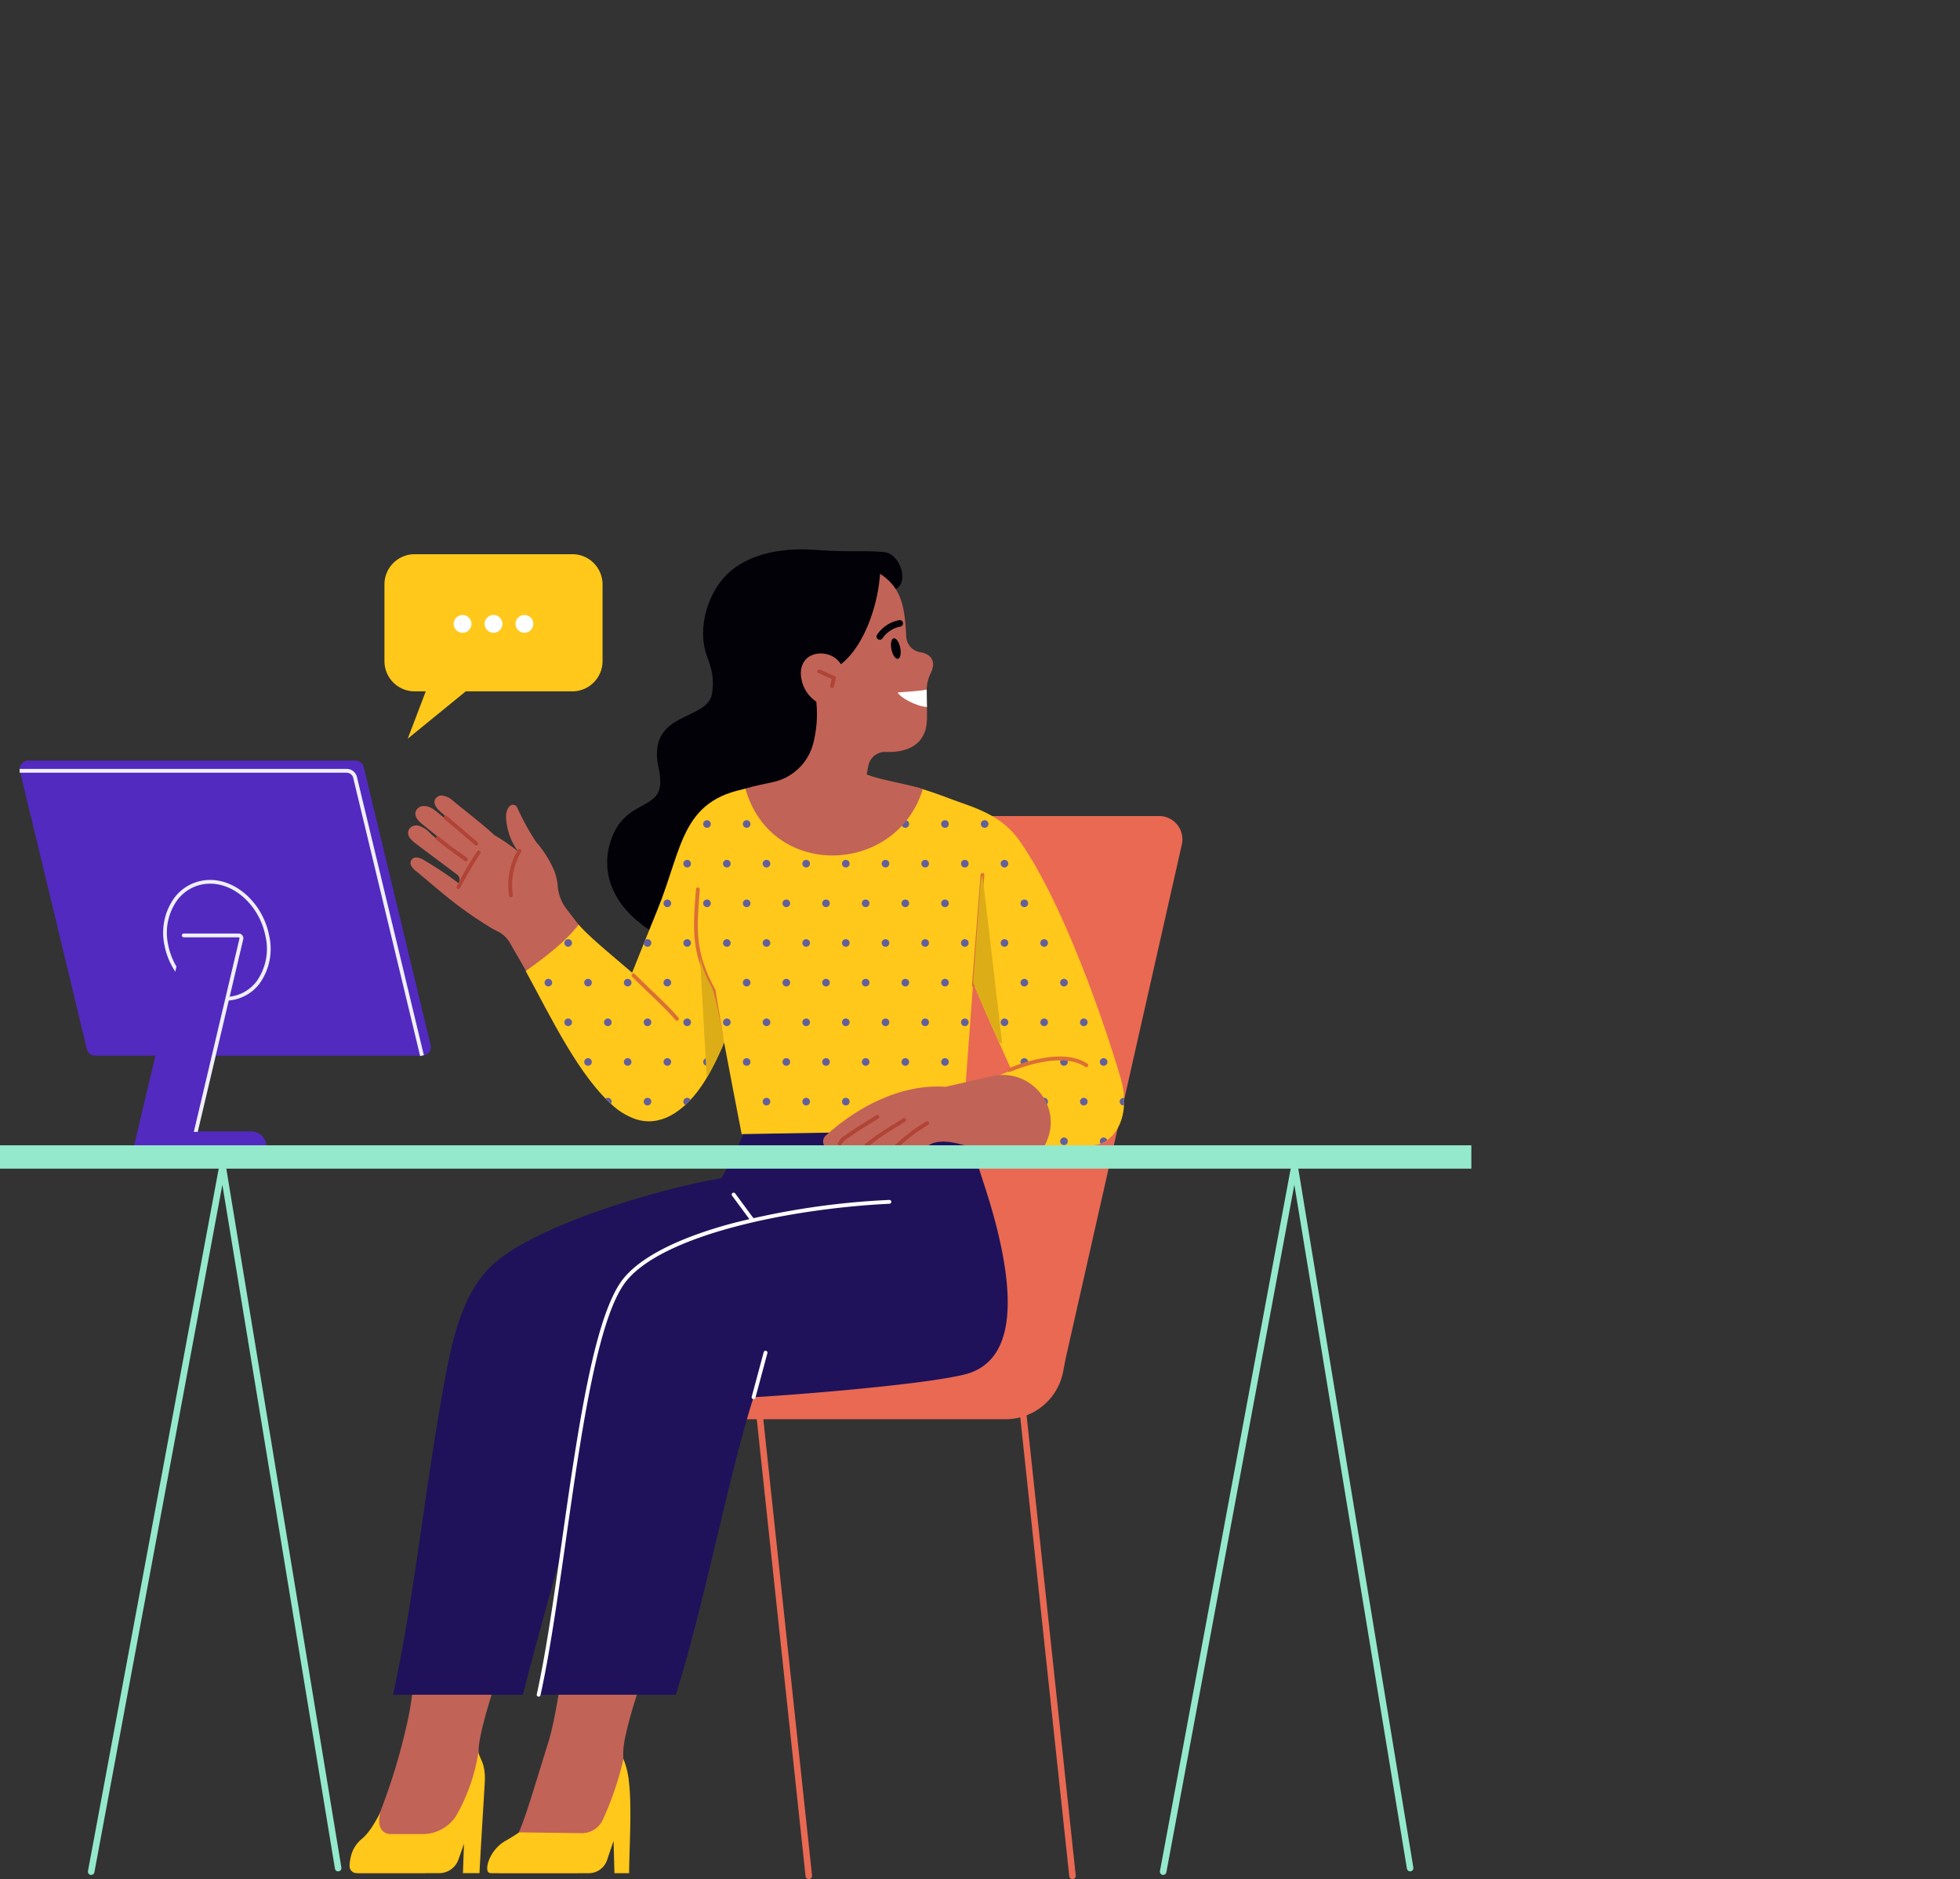 <svg xmlns="http://www.w3.org/2000/svg" width="493.623" height="473.319" viewBox="0 0 493.623 473.319">
  <rect x="0" y="0" width="493.623" height="473.319" fill="#333333" stroke="none"/>
  <g id="Group_214" data-name="Group 214" transform="translate(-1222.188 -191.681)">
    <path id="Path_1483" data-name="Path 1483" d="M253.784,297.664h-39.7a7.614,7.614,0,0,0-7.613,7.614V324.6a7.613,7.613,0,0,0,7.613,7.613h2.792l-4.539,11.916,14.614-11.916h26.831A7.614,7.614,0,0,0,261.4,324.6V305.278a7.614,7.614,0,0,0-7.614-7.614" transform="translate(1112.54 33.608)" fill="#ffc81a"/>
    <path id="Path_1484" data-name="Path 1484" d="M248.133,332.568a2.239,2.239,0,1,0-2.239,2.239,2.239,2.239,0,0,0,2.239-2.239" transform="translate(1092.794 16.261)" fill="#fff"/>
    <path id="Path_1485" data-name="Path 1485" d="M264.737,332.568a2.239,2.239,0,1,0-2.239,2.239,2.239,2.239,0,0,0,2.239-2.239" transform="translate(1083.977 16.261)" fill="#fff"/>
    <path id="Path_1486" data-name="Path 1486" d="M281.342,332.568a2.239,2.239,0,1,0-2.24,2.239,2.239,2.239,0,0,0,2.24-2.239" transform="translate(1075.159 16.261)" fill="#fff"/>
    <path id="Path_1487" data-name="Path 1487" d="M437.983,438.3H367.971a5.872,5.872,0,0,0-5.727,4.577L335.417,561.585a17.134,17.134,0,0,1-16.712,13.357H293.565a18.853,18.853,0,0,0-18.514,15.293H399.324a14.752,14.752,0,0,0,14.487-11.966l.64-3.327,29.26-129.474a5.872,5.872,0,0,0-5.728-7.166" transform="translate(1076.121 -41.078)" fill="#e96953"/>
    <path id="Path_1488" data-name="Path 1488" d="M560.88,874.677a.821.821,0,0,1-.815-.733L547.546,756.69a.821.821,0,1,1,1.632-.174L561.7,873.77a.821.821,0,0,1-.729.9.8.8,0,0,1-.088,0" transform="translate(931.415 -209.677)" fill="#e96953"/>
    <path id="Path_1489" data-name="Path 1489" d="M419.257,874.677a.821.821,0,0,1-.815-.733L405.923,756.69a.821.821,0,0,1,1.632-.174L420.074,873.77a.821.821,0,0,1-.729.9.8.8,0,0,1-.088,0" transform="translate(1006.624 -209.677)" fill="#e96953"/>
    <path id="Path_1490" data-name="Path 1490" d="M111.969,482.832H29.6a2.164,2.164,0,0,1-2.122-1.74L10.636,411.1a2.165,2.165,0,0,1,2.122-2.59H95.132a2.166,2.166,0,0,1,2.123,1.74l16.837,69.992a2.165,2.165,0,0,1-2.123,2.59" transform="translate(1216.563 -25.257)" fill="#522abf"/>
    <path id="Path_1491" data-name="Path 1491" d="M103.186,503.042c-7.049,0-13.772-6.136-15.233-14.088a15.054,15.054,0,0,1,2.479-11.768,11.233,11.233,0,0,1,7.933-4.5c7.15-.725,14.32,5.523,15.972,13.914a15.067,15.067,0,0,1-2.371,12.089,10.845,10.845,0,0,1-7.928,4.319c-.284.02-.568.03-.852.03M99.5,473.57c-.347,0-.695.017-1.043.052a10.308,10.308,0,0,0-7.277,4.129,14.116,14.116,0,0,0-2.305,11.034c1.38,7.516,7.7,13.319,14.3,13.319.264,0,.527-.01.791-.028a9.919,9.919,0,0,0,7.249-3.952,14.135,14.135,0,0,0,2.2-11.339h0c-1.48-7.517-7.588-13.214-13.916-13.214" transform="translate(1175.629 -59.31)" fill="#f0effa"/>
    <path id="Path_1492" data-name="Path 1492" d="M111.412,485.321,94.575,415.329a1.693,1.693,0,0,0-1.654-1.37H10.548v-.965H92.921a2.654,2.654,0,0,1,2.6,2.127L112.35,485.1Z" transform="translate(1216.587 -27.639)" fill="#f0effa"/>
    <path id="Path_1493" data-name="Path 1493" d="M101.461,551.8H87.516L99.177,502.43h-14.7L71.9,555.647h33.4a3.845,3.845,0,0,0-3.845-3.845" transform="translate(1184.004 -75.134)" fill="#522abf"/>
    <path id="Path_1494" data-name="Path 1494" d="M112.9,501.854a1.183,1.183,0,0,0-.934-.452H98.16a.482.482,0,1,0,0,.964h13.809a.227.227,0,0,1,.22.279L100.68,551.376h.991l11.457-48.51a1.184,1.184,0,0,0-.225-1.012" transform="translate(1170.316 -74.588)" fill="#f0effa"/>
    <path id="Path_1534" data-name="Path 1534" d="M273.308,474.285,259.2,456.037a11.081,11.081,0,0,1-2.356-5.987,13.237,13.237,0,0,0-.847-3.781,27.578,27.578,0,0,0-4.616-7.332,62.787,62.787,0,0,1-4.743-8.642,1.128,1.128,0,0,0-1.731-.443,2.6,2.6,0,0,0-.7.889,5.024,5.024,0,0,0-.33,2.548,15.6,15.6,0,0,0,3.05,8.137,47.264,47.264,0,0,0-6.018-4.16c-2.869-2.68-7.222-6.019-10.306-8.545a5.07,5.07,0,0,0-2.771-1.428,1.867,1.867,0,0,0-1.894,1.042c-.474,1.131.535,2.293,1.452,3.1,2.3,2.033,4.6,4.317,6.893,6.481l-7.5-6.217c-1.1-.912-2.281-1.863-3.809-1.758a2.092,2.092,0,0,0-1.859,1.329c-.461,1.318.7,2.477,1.736,3.318l10.836,8.771a52.791,52.791,0,0,1-8.969-6.6,6.316,6.316,0,0,0-3.047-1.9,2.356,2.356,0,0,0-1.708.347,1.893,1.893,0,0,0-.331,2.765,6.463,6.463,0,0,0,1.454,1.393c3.168,2.457,7.112,5.307,10.435,7.842a1.586,1.586,0,0,1,.439,2,.9.9,0,0,0-.072.154,97.709,97.709,0,0,0-8.7-5.795,4.365,4.365,0,0,0-1.671-.646,1.417,1.417,0,0,0-1.443,2.242,4.708,4.708,0,0,0,1.117,1.166c6.383,5.285,10.432,9.142,18.827,14.256.567.345,1.153.661,1.75.951a7,7,0,0,1,3.007,2.8l11.388,19.785ZM236.7,439.93c0-.011,0-.015,0,0h0" transform="translate(1105.791 -35.229)" fill="#c26357"/>
    <path id="Path_1535" data-name="Path 1535" d="M241.634,455.5a.482.482,0,0,1-.282-.091c-.544-.393-1.055-.757-1.546-1.108-1.911-1.364-3.561-2.542-5.6-4.247a.482.482,0,1,1,.619-.739c2.007,1.68,3.644,2.848,5.538,4.2.492.351,1,.717,1.549,1.11a.482.482,0,0,1-.282.873" transform="translate(1097.902 -46.867)" fill="#b04437"/>
    <path id="Path_1536" data-name="Path 1536" d="M246.482,445.588a.477.477,0,0,1-.312-.115l-7.7-6.547a.482.482,0,0,1,.625-.735l7.7,6.547a.482.482,0,0,1-.312.85" transform="translate(1095.637 -40.959)" fill="#b04437"/>
    <path id="Path_1537" data-name="Path 1537" d="M245.694,466.58a.482.482,0,0,1-.43-.7,80.512,80.512,0,0,1,5.108-8.78.482.482,0,1,1,.784.562,80.2,80.2,0,0,0-5.03,8.65.481.481,0,0,1-.431.266" transform="translate(1091.967 -50.956)" fill="#b04437"/>
    <path id="Path_1538" data-name="Path 1538" d="M273.641,468.191a.482.482,0,0,1-.475-.405,17.389,17.389,0,0,1,2.2-11.506.482.482,0,1,1,.828.494,16.411,16.411,0,0,0-2.074,10.857.482.482,0,0,1-.476.559" transform="translate(1077.235 -50.501)" fill="#b04437"/>
    <path id="Path_1539" data-name="Path 1539" d="M456.382,598.467H403.491a.482.482,0,1,1,0-.965h52.891a.482.482,0,0,1,0,.965" transform="translate(1008.169 -125.622)" fill="#fff"/>
    <path id="Path_1540" data-name="Path 1540" d="M191.881,897.456h17.082a5.433,5.433,0,0,0,3.1-4.055c.295-1.792,9.348-15.336,10.168-16.973,2.46-4.908-.02-7.441.175-10.381.8-12.062,21.2-61.9,21.2-61.9L209.762,801.5s-2.128,44.413-5.323,57.928a152,152,0,0,1-7.264,23.7c-1.639,3.882-5.424,10.015-5.295,11.565a17.119,17.119,0,0,0,0,2.759" transform="translate(1120.333 -233.958)" fill="#c26357"/>
    <path id="Path_1541" data-name="Path 1541" d="M299.236,865.737c2.507-14.062,18.9-53.92,18.9-53.92L288.867,804.6s-4.843,48.93-8.818,61.523c-4.007,12.694-6.841,23.283-9.411,26.272-2.61,3.035-3.655,4.208-3.263,6a1.549,1.549,0,0,0,.361.7h19.548c3.214-2.215,13.629-21.4,12.963-23.807-.728-2.626-1.934-4.379-1.011-9.559" transform="translate(1080.24 -235.604)" fill="#c26357"/>
    <path id="Path_1542" data-name="Path 1542" d="M189.532,971.732H210.29a5.156,5.156,0,0,0,4.863-3.442l1.4-3.965-.274,7.407h4.177c.11-3.132,1.273-21.821,1.326-22.875.227-4.565-1.04-5.568-1.62-7.489a46.618,46.618,0,0,1-5.672,16.065,10.1,10.1,0,0,1-7.865,4.452h-8.838c-3.766-.472-2.324-5.363-2.324-5.363-1.605,2.919-2.833,5.052-4.65,6.586a8.04,8.04,0,0,0-2.491,3.525,11.307,11.307,0,0,0-.594,3.3,1.794,1.794,0,0,0,1.806,1.8" transform="translate(1122.496 -308.234)" fill="#ffc81a"/>
    <path id="Path_1543" data-name="Path 1543" d="M297.253,949.737a20.231,20.231,0,0,0-1.284-4.95,78.558,78.558,0,0,1-5.348,15.627,5.816,5.816,0,0,1-5.306,3.056l-15.605-.2c-.355.244-2.625,1.7-3.073,1.93-3.615,1.827-5.346,5.913-4.911,7.712l0,.008a.871.871,0,0,0,.859.632h24.661a4.847,4.847,0,0,0,4.591-3.289l1.642-4.838.224,8.127h3.7c0-6.114.8-17.249-.155-23.811" transform="translate(1083.233 -310.05)" fill="#ffc81a"/>
    <path id="Path_1544" data-name="Path 1544" d="M395.684,295.725c-6.255-.49-8.69.131-17.078-.527-7.43-.582-15.848.547-21.51,5.395s-8.444,14.2-5.944,21.222c1.322,3.714,1.908,5.613,1.342,9.515-.91,6.28-13.105,4.834-13.851,14.263-.254,3.209.661,4.462.8,7.679.336,7.857-9.235,4.43-12.621,15.655-2.041,6.768-.143,14.5,8.147,20.783,15.378,11.658,42.534,3.928,55.454-.515,11.353-25.258-19.364-48.69-2.958-63.907,11.693-10.846,8.57-19.268,10.657-19.924,4.384-1.38,1.9-9.3-2.436-9.639" transform="translate(1049.03 34.991)" fill="#020108"/>
    <path id="Path_1545" data-name="Path 1545" d="M361.153,422.775c-19.089,2.287-18.288,14.745-24.9,30.92-4.826,11.8-7.158,18.194-12.08,29.379-8.066,11.253,2.938,29.186,15.454,22.382,11.372-6.182,15.267-25.038,22.6-41.527Z" transform="translate(1051.501 -32.833)" fill="#ffc81a"/>
    <path id="Path_1546" data-name="Path 1546" d="M510.223,429.14c8.041,2.646,13.474,4.749,17.608,10.687,11.2,16.082,21.473,46.42,25.306,59.452,2.945,10.014-1.641,16.255-6.115,17-4.93.822-13.273.3-14.316-1.044-5.57-17-16.075-35.4-20.619-51.033l-1.864-35.064" transform="translate(951.232 -36.213)" fill="#ffc81a"/>
    <path id="Path_1547" data-name="Path 1547" d="M362.2,611.845c-3.15-11.323-6.38-17.18-8.023-32.5l-.071-2.887-53.052,1.75-.012,3.564c0,1.176-.014,5.562-.929,8.11a95.479,95.479,0,0,1-6.315,13c-16.823,2.891-46.716,12.027-57.27,21.511-6.835,6.142-9.84,15.679-12.135,27.913-5.305,28.281-7.569,54.143-13.278,80.7h32.68c2.978-11.7,6.528-24.428,10.094-37.17-1.961,13.753-3.882,27.035-6.124,37.17h34.561c7.3-23.38,13.474-56.024,19.576-74.948,6.764-.334,41.414-2.91,52.991-5.685,11.819-2.832,13.9-16.852,7.308-40.533" transform="translate(1110.077 -114.448)" fill="#1f125a"/>
    <path id="Path_1548" data-name="Path 1548" d="M288.72,769.626a.5.5,0,0,1-.1-.011.482.482,0,0,1-.367-.575c2.317-10.477,4.265-24.138,6.327-38.6,4.016-28.178,8.17-57.314,15.634-66.3,4.493-5.41,13.941-10.166,27.322-13.754a193.9,193.9,0,0,1,39.5-5.882.482.482,0,1,1,.047.963c-25.147,1.221-56.567,7.777-66.129,19.288-7.29,8.776-11.424,37.776-15.422,65.82-2.064,14.482-4.014,28.161-6.339,38.673a.482.482,0,0,1-.47.378" transform="translate(1069.119 -150.582)" fill="#fff"/>
    <path id="Path_1549" data-name="Path 1549" d="M440.924,505l5.188-69.721,1.128-3.4a6.391,6.391,0,0,0-3.312-7.785A99.065,99.065,0,0,0,431,419.078c-4.138-1.3-8.55-1.481-14.128-3.639-2.1-.811-4.542-.526-6.939-.595-8.53-.244-16.262,3.288-23.582,4.106a83.514,83.514,0,0,0-8.327,3.246,82.388,82.388,0,0,0-3.819,20.211c-.266,6.5-.438,10.2.305,15.573a22.032,22.032,0,0,0,3.054,10.382c1.3,2.366,2.614,10.253,3.3,13.932,2.22,11.852,4.526,23.665,4.526,23.665Z" transform="translate(1023.588 -28.615)" fill="#ffc81a"/>
    <path id="Path_1550" data-name="Path 1550" d="M282.343,508.342c4.4-3.148,9.734-7.072,13.322-11.682,8.053,9.1,30.522,22.418,29.975,36.388-.456,11.645-12.242,16.934-20.864,9.609-8.964-7.616-16.1-22.7-22.434-34.315" transform="translate(1072.249 -72.07)" fill="#ffc81a"/>
    <path id="Path_1551" data-name="Path 1551" d="M350.612,534.776a.481.481,0,0,1-.367-.169c-1.838-2.155-3.972-4.2-6.444-6.564-1.409-1.349-2.865-2.743-4.466-4.344a.482.482,0,0,1,.682-.682c1.593,1.593,3.046,2.984,4.451,4.329,2.49,2.385,4.641,4.443,6.511,6.636a.482.482,0,0,1-.367.795" transform="translate(1042.058 -85.992)" fill="#db6f35"/>
    <path id="Path_1552" data-name="Path 1552" d="M379.573,514.578a.482.482,0,0,1-.475-.4l-1.891-11.422c-5.188-9.431-4.732-15.633-4.1-24.208l.1-1.438a.482.482,0,0,1,.962.069l-.105,1.44c-.644,8.745-1.069,14.523,4.023,23.744a.482.482,0,0,1,.053.154l1.9,11.5a.482.482,0,0,1-.4.554.508.508,0,0,1-.079.007" transform="translate(1024.247 -61.448)" fill="#db6f35"/>
    <path id="Path_1553" data-name="Path 1553" d="M513.544,575.776c10.563-1.923,22.131-10.621,32.705-7.431,6.849,2.065,9.466,14.988,2.794,18.822-8.2,4.711-18.9,2.449-28.065,1.784Z" transform="translate(949.469 -109.769)" fill="#ffc81a"/>
    <path id="Path_1554" data-name="Path 1554" d="M399.915,483.15a.957.957,0,1,0,.957.957.956.956,0,0,0-.957-.957" transform="translate(1010.32 -64.895)" fill="#625f9c"/>
    <path id="Path_1555" data-name="Path 1555" d="M389.265,506.365a.957.957,0,1,0-.957-.957.957.957,0,0,0,.957.957" transform="translate(1015.976 -76.208)" fill="#625f9c"/>
    <path id="Path_1556" data-name="Path 1556" d="M389.265,461.848a.957.957,0,1,0,.957.957.956.956,0,0,0-.957-.957" transform="translate(1015.976 -53.583)" fill="#625f9c"/>
    <path id="Path_1557" data-name="Path 1557" d="M399.915,525.753a.957.957,0,1,0,.957.957.956.956,0,0,0-.957-.957" transform="translate(1010.32 -87.52)" fill="#625f9c"/>
    <path id="Path_1558" data-name="Path 1558" d="M399.915,440.547a.957.957,0,1,0,.957.957.956.956,0,0,0-.957-.957" transform="translate(1010.32 -42.271)" fill="#625f9c"/>
    <path id="Path_1559" data-name="Path 1559" d="M378.614,442.46a.957.957,0,1,0-.957-.957.956.956,0,0,0,.957.957" transform="translate(1021.632 -42.271)" fill="#625f9c"/>
    <path id="Path_1560" data-name="Path 1560" d="M389.265,548.968a.957.957,0,1,0-.957-.957.957.957,0,0,0,.957.957" transform="translate(1015.976 -98.832)" fill="#625f9c"/>
    <path id="Path_1561" data-name="Path 1561" d="M367.963,589.658a.954.954,0,0,0-.472,1.784c.448-.407.885-.833,1.307-1.284a.951.951,0,0,0-.835-.5" transform="translate(1027.288 -121.457)" fill="#625f9c"/>
    <path id="Path_1562" data-name="Path 1562" d="M399.915,570.27a.957.957,0,1,0-.957-.957.956.956,0,0,0,.957.957" transform="translate(1010.32 -110.145)" fill="#625f9c"/>
    <path id="Path_1563" data-name="Path 1563" d="M378.614,485.063a.957.957,0,1,0-.957-.957.956.956,0,0,0,.957.957" transform="translate(1021.632 -64.895)" fill="#625f9c"/>
    <path id="Path_1564" data-name="Path 1564" d="M378.614,570.27a.957.957,0,1,0-.957-.957.956.956,0,0,0,.957.957" transform="translate(1021.632 -110.145)" fill="#625f9c"/>
    <path id="Path_1565" data-name="Path 1565" d="M442.519,568.357a.957.957,0,1,0,.957.957.957.957,0,0,0-.957-.957" transform="translate(987.695 -110.145)" fill="#625f9c"/>
    <path id="Path_1566" data-name="Path 1566" d="M431.868,504.452a.957.957,0,1,0,.957.957.956.956,0,0,0-.957-.957" transform="translate(993.351 -76.208)" fill="#625f9c"/>
    <path id="Path_1567" data-name="Path 1567" d="M431.868,461.848a.957.957,0,1,0,.957.957.956.956,0,0,0-.957-.957" transform="translate(993.351 -53.583)" fill="#625f9c"/>
    <path id="Path_1568" data-name="Path 1568" d="M421.217,525.753a.957.957,0,1,0,.957.957.956.956,0,0,0-.957-.957" transform="translate(999.008 -87.52)" fill="#625f9c"/>
    <path id="Path_1569" data-name="Path 1569" d="M431.868,419.245a.957.957,0,1,0,.957.957.956.956,0,0,0-.957-.957" transform="translate(993.351 -30.958)" fill="#fd9"/>
    <path id="Path_1570" data-name="Path 1570" d="M431.868,589.658a.957.957,0,1,0,.957.957.956.956,0,0,0-.957-.957" transform="translate(993.351 -121.457)" fill="#625f9c"/>
    <path id="Path_1571" data-name="Path 1571" d="M442.519,525.753a.957.957,0,1,0,.957.957.957.957,0,0,0-.957-.957" transform="translate(987.695 -87.52)" fill="#625f9c"/>
    <path id="Path_1572" data-name="Path 1572" d="M410.636,422.135a.956.956,0,0,0,.957-.957c0-.032-.007-.063-.009-.094q-.926.223-1.842.424a.955.955,0,0,0,.895.626" transform="translate(1004.594 -31.935)" fill="#fd9"/>
    <path id="Path_1573" data-name="Path 1573" d="M357.312,570.27a.957.957,0,1,0-.957-.957.956.956,0,0,0,.957.957" transform="translate(1032.945 -110.145)" fill="#625f9c"/>
    <path id="Path_1574" data-name="Path 1574" d="M442.519,483.15a.957.957,0,1,0,.957.957.957.957,0,0,0-.957-.957" transform="translate(987.695 -64.895)" fill="#625f9c"/>
    <path id="Path_1575" data-name="Path 1575" d="M431.868,547.055a.957.957,0,1,0,.957.957.956.956,0,0,0-.957-.957" transform="translate(993.351 -98.832)" fill="#625f9c"/>
    <path id="Path_1576" data-name="Path 1576" d="M442.519,440.547a.957.957,0,1,0,.957.957.957.957,0,0,0-.957-.957" transform="translate(987.695 -42.271)" fill="#fd9"/>
    <path id="Path_1577" data-name="Path 1577" d="M570.328,612.873a.957.957,0,1,0-.957-.957.956.956,0,0,0,.957.957" transform="translate(919.822 -132.769)" fill="#625f9c"/>
    <path id="Path_1578" data-name="Path 1578" d="M304.058,504.452a.957.957,0,1,0,.957.957.956.956,0,0,0-.957-.957" transform="translate(1061.225 -76.208)" fill="#625f9c"/>
    <path id="Path_1579" data-name="Path 1579" d="M421.217,568.357a.957.957,0,1,0,.957.957.956.956,0,0,0-.957-.957" transform="translate(999.008 -110.145)" fill="#625f9c"/>
    <path id="Path_1580" data-name="Path 1580" d="M570.328,570.27a.957.957,0,1,0-.957-.957.956.956,0,0,0,.957.957" transform="translate(919.822 -110.145)" fill="#625f9c"/>
    <path id="Path_1581" data-name="Path 1581" d="M570.328,525.753a.957.957,0,1,0,.957.957.957.957,0,0,0-.957-.957" transform="translate(919.822 -87.52)" fill="#625f9c"/>
    <path id="Path_1582" data-name="Path 1582" d="M304.058,547.055a.957.957,0,1,0,.957.957.957.957,0,0,0-.957-.957" transform="translate(1061.225 -98.832)" fill="#625f9c"/>
    <path id="Path_1583" data-name="Path 1583" d="M314.709,570.27a.957.957,0,1,0-.957-.957.956.956,0,0,0,.957.957" transform="translate(1055.569 -110.145)" fill="#625f9c"/>
    <path id="Path_1584" data-name="Path 1584" d="M292.45,526.71a.957.957,0,1,0,.957-.957.956.956,0,0,0-.957.957" transform="translate(1066.882 -87.52)" fill="#625f9c"/>
    <path id="Path_1585" data-name="Path 1585" d="M591.63,610.96a.952.952,0,0,0-.736,1.562,7.139,7.139,0,0,0,1.644-.891.953.953,0,0,0-.908-.671" transform="translate(908.509 -132.769)" fill="#625f9c"/>
    <path id="Path_1586" data-name="Path 1586" d="M602.424,589.673a.955.955,0,1,0-.143,1.9.917.917,0,0,0,.135-.014,17.358,17.358,0,0,0,.008-1.885" transform="translate(902.853 -121.457)" fill="#625f9c"/>
    <path id="Path_1587" data-name="Path 1587" d="M357.312,525.753a.957.957,0,1,0,.957.957.956.956,0,0,0-.957-.957" transform="translate(1032.945 -87.52)" fill="#625f9c"/>
    <path id="Path_1588" data-name="Path 1588" d="M580.979,547.055a.957.957,0,1,0,.957.957.957.957,0,0,0-.957-.957" transform="translate(914.165 -98.832)" fill="#625f9c"/>
    <path id="Path_1589" data-name="Path 1589" d="M581.935,590.615a.957.957,0,1,0-.957.957.956.956,0,0,0,.957-.957" transform="translate(914.165 -121.457)" fill="#625f9c"/>
    <path id="Path_1590" data-name="Path 1590" d="M591.63,568.357a.957.957,0,1,0,.957.957.956.956,0,0,0-.957-.957" transform="translate(908.509 -110.145)" fill="#625f9c"/>
    <path id="Path_1591" data-name="Path 1591" d="M367.963,504.452a.957.957,0,1,0,.957.957.956.956,0,0,0-.957-.957" transform="translate(1027.288 -76.208)" fill="#625f9c"/>
    <path id="Path_1592" data-name="Path 1592" d="M346.661,547.055a.957.957,0,1,0,.957.957.956.956,0,0,0-.957-.957" transform="translate(1038.601 -98.832)" fill="#625f9c"/>
    <path id="Path_1593" data-name="Path 1593" d="M314.709,527.666a.957.957,0,1,0-.957-.957.956.956,0,0,0,.957.957" transform="translate(1055.569 -87.52)" fill="#625f9c"/>
    <path id="Path_1594" data-name="Path 1594" d="M367.963,547.055a.957.957,0,1,0,.957.957.957.957,0,0,0-.957-.957" transform="translate(1027.288 -98.832)" fill="#625f9c"/>
    <path id="Path_1595" data-name="Path 1595" d="M367.963,461.848a.957.957,0,1,0,.957.957.956.956,0,0,0-.957-.957" transform="translate(1027.288 -53.583)" fill="#625f9c"/>
    <path id="Path_1596" data-name="Path 1596" d="M357.312,483.15a.957.957,0,1,0,.957.957.956.956,0,0,0-.957-.957" transform="translate(1032.945 -64.895)" fill="#625f9c"/>
    <path id="Path_1597" data-name="Path 1597" d="M346.661,591.571a.957.957,0,1,0-.957-.957.957.957,0,0,0,.957.957" transform="translate(1038.601 -121.457)" fill="#625f9c"/>
    <path id="Path_1598" data-name="Path 1598" d="M325.359,547.055a.957.957,0,1,0,.956.957.957.957,0,0,0-.956-.957" transform="translate(1049.913 -98.832)" fill="#625f9c"/>
    <path id="Path_1599" data-name="Path 1599" d="M325.788,589.658a.949.949,0,0,0-.578.2q.669.684,1.352,1.315a.953.953,0,0,0-.774-1.514" transform="translate(1049.484 -121.457)" fill="#625f9c"/>
    <path id="Path_1600" data-name="Path 1600" d="M346.678,506.365a.957.957,0,1,0-.579-1.714q-.184.456-.363.906a.955.955,0,0,0,.942.807" transform="translate(1038.584 -76.208)" fill="#625f9c"/>
    <path id="Path_1601" data-name="Path 1601" d="M335.053,526.71a.957.957,0,1,0,.957-.957.956.956,0,0,0-.957.957" transform="translate(1044.257 -87.52)" fill="#625f9c"/>
    <path id="Path_1602" data-name="Path 1602" d="M336.01,570.27a.957.957,0,1,0-.957-.957.956.956,0,0,0,.957.957" transform="translate(1044.257 -110.145)" fill="#625f9c"/>
    <path id="Path_1603" data-name="Path 1603" d="M506.424,525.753a.957.957,0,1,0,.957.957.956.956,0,0,0-.957-.957" transform="translate(953.758 -87.52)" fill="#625f9c"/>
    <path id="Path_1604" data-name="Path 1604" d="M518.03,590.615a.957.957,0,1,0-1.153.936l.039-.531.3.537a.954.954,0,0,0,.81-.942" transform="translate(948.102 -121.457)" fill="#fd9"/>
    <path id="Path_1605" data-name="Path 1605" d="M517.074,463.761a.957.957,0,1,0-.957-.957.956.956,0,0,0,.957.957" transform="translate(948.102 -53.583)" fill="#625f9c"/>
    <path id="Path_1606" data-name="Path 1606" d="M537.419,590.615a.957.957,0,1,0,.957-.957.957.957,0,0,0-.957.957" transform="translate(936.79 -121.457)" fill="#fd9"/>
    <path id="Path_1607" data-name="Path 1607" d="M474.471,504.452a.957.957,0,1,0,.957.957.956.956,0,0,0-.957-.957" transform="translate(970.727 -76.208)" fill="#625f9c"/>
    <path id="Path_1608" data-name="Path 1608" d="M517.074,548.968a.957.957,0,1,0-.957-.957.956.956,0,0,0,.957.957" transform="translate(948.102 -98.832)" fill="#625f9c"/>
    <path id="Path_1609" data-name="Path 1609" d="M527.725,442.46a.957.957,0,1,0-.957-.957.956.956,0,0,0,.957.957" transform="translate(942.446 -42.271)" fill="#625f9c"/>
    <path id="Path_1610" data-name="Path 1610" d="M474.471,461.848a.957.957,0,1,0,.957.957.956.956,0,0,0-.957-.957" transform="translate(970.727 -53.583)" fill="#625f9c"/>
    <path id="Path_1611" data-name="Path 1611" d="M463.82,483.15a.957.957,0,1,0,.957.957.956.956,0,0,0-.957-.957" transform="translate(976.383 -64.895)" fill="#625f9c"/>
    <path id="Path_1612" data-name="Path 1612" d="M463.82,525.753a.957.957,0,1,0,.957.957.956.956,0,0,0-.957-.957" transform="translate(976.383 -87.52)" fill="#625f9c"/>
    <path id="Path_1613" data-name="Path 1613" d="M463.82,570.27a.957.957,0,1,0-.957-.957.957.957,0,0,0,.957.957" transform="translate(976.383 -110.145)" fill="#625f9c"/>
    <path id="Path_1614" data-name="Path 1614" d="M463.82,440.547a.957.957,0,1,0,.957.957.956.956,0,0,0-.957-.957" transform="translate(976.383 -42.271)" fill="#fd9"/>
    <path id="Path_1615" data-name="Path 1615" d="M517.074,506.365a.957.957,0,1,0-.957-.957.956.956,0,0,0,.957.957" transform="translate(948.102 -76.208)" fill="#625f9c"/>
    <path id="Path_1616" data-name="Path 1616" d="M559.678,591.571a.957.957,0,1,0-.957-.957.956.956,0,0,0,.957.957" transform="translate(925.477 -121.457)" fill="#625f9c"/>
    <path id="Path_1617" data-name="Path 1617" d="M549.027,570.27a.957.957,0,1,0-.957-.957.957.957,0,0,0,.957.957" transform="translate(931.134 -110.145)" fill="#625f9c"/>
    <path id="Path_1618" data-name="Path 1618" d="M549.027,485.063a.957.957,0,1,0-.957-.957.957.957,0,0,0,.957.957" transform="translate(931.134 -64.895)" fill="#625f9c"/>
    <path id="Path_1619" data-name="Path 1619" d="M559.678,548.968a.957.957,0,1,0-.957-.957.956.956,0,0,0,.957.957" transform="translate(925.477 -98.832)" fill="#625f9c"/>
    <path id="Path_1620" data-name="Path 1620" d="M549.027,527.666a.957.957,0,1,0-.957-.957.957.957,0,0,0,.957.957" transform="translate(931.134 -87.52)" fill="#625f9c"/>
    <path id="Path_1621" data-name="Path 1621" d="M559.678,504.452a.957.957,0,1,0,.957.957.956.956,0,0,0-.957-.957" transform="translate(925.477 -76.208)" fill="#625f9c"/>
    <path id="Path_1622" data-name="Path 1622" d="M538.376,506.365a.957.957,0,1,0-.957-.957.956.956,0,0,0,.957.957" transform="translate(936.79 -76.208)" fill="#625f9c"/>
    <path id="Path_1623" data-name="Path 1623" d="M538.376,548.968a.957.957,0,1,0-.957-.957.956.956,0,0,0,.957.957" transform="translate(936.79 -98.832)" fill="#625f9c"/>
    <path id="Path_1624" data-name="Path 1624" d="M527.725,527.666a.957.957,0,1,0-.957-.957.956.956,0,0,0,.957.957" transform="translate(942.446 -87.52)" fill="#fd9"/>
    <path id="Path_1625" data-name="Path 1625" d="M538.376,461.848a.957.957,0,1,0,.957.957.956.956,0,0,0-.957-.957" transform="translate(936.79 -53.583)" fill="#625f9c"/>
    <path id="Path_1626" data-name="Path 1626" d="M549.983,611.917a.957.957,0,1,0-1.261.9l.467.038a.955.955,0,0,0,.795-.94" transform="translate(931.134 -132.769)" fill="#fd9"/>
    <path id="Path_1627" data-name="Path 1627" d="M529.463,612c0-.029.009-.057.009-.087a.957.957,0,0,0-.957-.957.947.947,0,0,0-.259.04l.536.951c.222.016.447.035.671.053" transform="translate(941.656 -132.769)" fill="#fd9"/>
    <path id="Path_1628" data-name="Path 1628" d="M485.122,483.15a.957.957,0,1,0,.957.957.957.957,0,0,0-.957-.957" transform="translate(965.071 -64.895)" fill="#625f9c"/>
    <path id="Path_1629" data-name="Path 1629" d="M453.169,461.848a.957.957,0,1,0,.956.957.957.957,0,0,0-.956-.957" transform="translate(982.039 -53.583)" fill="#625f9c"/>
    <path id="Path_1630" data-name="Path 1630" d="M453.169,419.245a.957.957,0,1,0,.956.957.957.957,0,0,0-.956-.957" transform="translate(982.039 -30.958)" fill="#fd9"/>
    <path id="Path_1631" data-name="Path 1631" d="M453.169,547.055a.957.957,0,1,0,.956.957.957.957,0,0,0-.956-.957" transform="translate(982.039 -98.832)" fill="#625f9c"/>
    <path id="Path_1632" data-name="Path 1632" d="M453.169,591.571a.957.957,0,1,0-.957-.957.956.956,0,0,0,.957.957" transform="translate(982.039 -121.457)" fill="#625f9c"/>
    <path id="Path_1633" data-name="Path 1633" d="M506.424,568.357a.957.957,0,1,0,.957.957.956.956,0,0,0-.957-.957" transform="translate(953.758 -110.145)" fill="#625f9c"/>
    <path id="Path_1634" data-name="Path 1634" d="M453.169,504.452a.957.957,0,1,0,.956.957.957.957,0,0,0-.956-.957" transform="translate(982.039 -76.208)" fill="#625f9c"/>
    <path id="Path_1635" data-name="Path 1635" d="M410.566,591.571a.957.957,0,1,0-.957-.957.956.956,0,0,0,.957.957" transform="translate(1004.664 -121.457)" fill="#625f9c"/>
    <path id="Path_1636" data-name="Path 1636" d="M506.424,483.15a.957.957,0,1,0,.957.957.956.956,0,0,0-.957-.957" transform="translate(953.758 -64.895)" fill="#625f9c"/>
    <path id="Path_1637" data-name="Path 1637" d="M421.217,440.547a.957.957,0,1,0,.957.957.956.956,0,0,0-.957-.957" transform="translate(999.008 -42.271)" fill="#fd9"/>
    <path id="Path_1638" data-name="Path 1638" d="M474.471,589.658a.957.957,0,1,0,.957.957.956.956,0,0,0-.957-.957" transform="translate(970.727 -121.457)" fill="#fd9"/>
    <path id="Path_1639" data-name="Path 1639" d="M410.566,461.848a.957.957,0,1,0,.957.957.956.956,0,0,0-.957-.957" transform="translate(1004.664 -53.583)" fill="#625f9c"/>
    <path id="Path_1640" data-name="Path 1640" d="M410.566,547.055a.957.957,0,1,0,.957.957.957.957,0,0,0-.957-.957" transform="translate(1004.664 -98.832)" fill="#625f9c"/>
    <path id="Path_1641" data-name="Path 1641" d="M410.566,504.452a.957.957,0,1,0,.957.957.956.956,0,0,0-.957-.957" transform="translate(1004.664 -76.208)" fill="#625f9c"/>
    <path id="Path_1642" data-name="Path 1642" d="M421.217,483.15a.957.957,0,1,0,.957.957.956.956,0,0,0-.957-.957" transform="translate(999.008 -64.895)" fill="#625f9c"/>
    <path id="Path_1643" data-name="Path 1643" d="M485.122,568.357a.957.957,0,1,0,.957.957.957.957,0,0,0-.957-.957" transform="translate(965.071 -110.145)" fill="#625f9c"/>
    <path id="Path_1644" data-name="Path 1644" d="M485.122,440.547a.957.957,0,1,0,.957.957.957.957,0,0,0-.957-.957" transform="translate(965.071 -42.271)" fill="#625f9c"/>
    <path id="Path_1645" data-name="Path 1645" d="M474.471,547.055a.957.957,0,1,0,.957.957.956.956,0,0,0-.957-.957" transform="translate(970.727 -98.832)" fill="#625f9c"/>
    <path id="Path_1646" data-name="Path 1646" d="M473.514,420.212a.957.957,0,1,0,1.491-.793q-.309-.075-.622-.154a.954.954,0,0,0-.868.948" transform="translate(970.727 -30.968)" fill="#fd9"/>
    <path id="Path_1647" data-name="Path 1647" d="M495.773,461.848a.957.957,0,1,0,.957.957.956.956,0,0,0-.957-.957" transform="translate(959.414 -53.583)" fill="#625f9c"/>
    <path id="Path_1648" data-name="Path 1648" d="M495.773,589.658a.957.957,0,1,0,.957.957.956.956,0,0,0-.957-.957" transform="translate(959.414 -121.457)" fill="#fd9"/>
    <path id="Path_1649" data-name="Path 1649" d="M495.773,547.055a.957.957,0,1,0,.957.957.957.957,0,0,0-.957-.957" transform="translate(959.414 -98.832)" fill="#625f9c"/>
    <path id="Path_1650" data-name="Path 1650" d="M506.424,440.547a.957.957,0,1,0,.957.957.956.956,0,0,0-.957-.957" transform="translate(953.758 -42.271)" fill="#625f9c"/>
    <path id="Path_1651" data-name="Path 1651" d="M495.773,504.452a.957.957,0,1,0,.957.957.956.956,0,0,0-.957-.957" transform="translate(959.414 -76.208)" fill="#625f9c"/>
    <path id="Path_1652" data-name="Path 1652" d="M485.122,525.753a.957.957,0,1,0,.957.957.957.957,0,0,0-.957-.957" transform="translate(965.071 -87.52)" fill="#625f9c"/>
    <path id="Path_1653" data-name="Path 1653" d="M484.577,577.673l-11.712,2.685c-10.726-.772-21.744,4.664-30.154,12.291a2.014,2.014,0,0,0,1.56,3.486,8.969,8.969,0,0,0,2.023-.431c.442.779,1.7,1.378,3.741,1.213a14.447,14.447,0,0,0,3.177-1.592c-.632,1.643,2.092,2.2,4.23,1.552a17.956,17.956,0,0,0,2.461-1.021c.065,3.394,6.9.51,8.89-.869,2.284-1.362,5.72-.751,7.811-.17a15.963,15.963,0,0,0,4.354.586l16.832-.089a18.783,18.783,0,0,0,.9-2.088c3.16-8.852-4.948-17.653-14.11-15.553" transform="translate(987.436 -114.926)" fill="#c26357"/>
    <path id="Path_1654" data-name="Path 1654" d="M479.373,609.782a.482.482,0,0,1-.322-.823,43.4,43.4,0,0,1,8.523-6.6.482.482,0,1,1,.491.83,42.425,42.425,0,0,0-8.333,6.458.479.479,0,0,1-.359.14" transform="translate(967.862 -128.164)" fill="#b04437"/>
    <path id="Path_1655" data-name="Path 1655" d="M464.655,607.924a.482.482,0,0,1-.287-.856,66.028,66.028,0,0,1,7.241-4.969c.733-.457,1.5-.939,2.329-1.463a.482.482,0,1,1,.517.814c-.827.525-1.6,1.008-2.336,1.467a65.3,65.3,0,0,0-7.143,4.9.482.482,0,0,1-.323.108" transform="translate(975.678 -127.247)" fill="#b04437"/>
    <path id="Path_1656" data-name="Path 1656" d="M450.4,606.538a.482.482,0,0,1-.416-.689,5.333,5.333,0,0,1,1.981-1.971l.29-.2c2.121-1.5,3.841-2.557,5.5-3.579.631-.388,1.259-.774,1.9-1.181a.482.482,0,1,1,.515.815c-.648.409-1.279.8-1.913,1.186-1.65,1.015-3.357,2.064-5.453,3.546l-.3.207a4.567,4.567,0,0,0-1.66,1.593.482.482,0,0,1-.454.274" transform="translate(983.246 -126.334)" fill="#b04437"/>
    <path id="Path_1657" data-name="Path 1657" d="M522.482,497.669h-.038a.482.482,0,0,1-.443-.518l2.161-27.785a.482.482,0,1,1,.961.075l-2.161,27.786a.482.482,0,0,1-.48.445" transform="translate(944.978 -57.338)" fill="#db6f35"/>
    <path id="Path_1658" data-name="Path 1658" d="M404.162,737.7a.482.482,0,0,1-.466-.607l3.015-11.221a.482.482,0,0,1,.932.25l-3.015,11.221a.483.483,0,0,1-.466.357" transform="translate(1007.813 -193.605)" fill="#fff"/>
    <path id="Path_1659" data-name="Path 1659" d="M541.583,571.378a.482.482,0,0,1-.2-.922,39.948,39.948,0,0,1,7.247-2.322c5.435-1.177,9.66-.793,12.558,1.139a.482.482,0,1,1-.535.8c-6.416-4.277-18.749,1.2-18.873,1.26a.482.482,0,0,1-.2.043" transform="translate(934.835 -109.673)" fill="#db6f35"/>
    <path id="Path_1660" data-name="Path 1660" d="M398.182,647.977a.482.482,0,0,1-.388-.2l-4.733-6.412a.482.482,0,1,1,.776-.573l4.733,6.412a.482.482,0,0,1-.1.674.477.477,0,0,1-.286.094" transform="translate(1013.502 -148.51)" fill="#fff"/>
    <path id="Path_1661" data-name="Path 1661" d="M444.284,327.931c-.061-.009-.127-.026-.2-.043a4.158,4.158,0,0,1-3.226-3.823c-.392-7.619-1.169-12.317-6.593-15.869-.755,9.757-4.867,18.974-9.88,22.78-2.26-3.9-9.737-3.891-10.075,1.964a8.772,8.772,0,0,0,3.883,7.461,29.707,29.707,0,0,1-.712,10.3,13.383,13.383,0,0,1-9.991,9.912c-2.645.617-4.981.993-7.129,1.713,6.445,23.014,38.048,21.776,44.647.13-4.5-1.484-9.541-2.1-14.127-3.639.132-.768.28-1.543.433-2.315a4.31,4.31,0,0,1,4.43-3.442c3.8.153,7.25-.844,8.98-3.484,1.839-2.808,1.273-5.158,1.278-12.411a10.384,10.384,0,0,1,1.009-3.95c1.266-2.484.6-4.773-2.729-5.28" transform="translate(1009.574 28.015)" fill="#c26357"/>
    <path id="Path_1662" data-name="Path 1662" d="M478.612,345.642c-.3-1.427-.043-2.687.568-2.814s1.348.926,1.646,2.352.043,2.687-.568,2.814-1.349-.926-1.646-2.352" transform="translate(968.085 9.629)" fill="#020108"/>
    <path id="Path_1663" data-name="Path 1663" d="M471.559,338.027a.821.821,0,0,1-.681-1.278,8.639,8.639,0,0,1,5.549-3.655.821.821,0,1,1,.3,1.613,7.084,7.084,0,0,0-4.488,2.956.819.819,0,0,1-.682.363" transform="translate(972.2 14.8)" fill="#020108"/>
    <path id="Path_1664" data-name="Path 1664" d="M489.4,370.392c-2.445.469-5.089.521-7.324.725.686,1.32,4.563,3.436,7.381,3.678-.022-1.236-.055-2.68-.056-4.4" transform="translate(966.182 -5.015)" fill="#fff"/>
    <path id="Path_1665" data-name="Path 1665" d="M442.62,364.26a.483.483,0,0,1-.467-.6l.433-1.647c-.816-.37-2.747-1.24-3.347-1.48a.482.482,0,1,1,.359-.9c.785.315,3.637,1.611,3.758,1.666a.482.482,0,0,1,.267.562l-.537,2.041a.483.483,0,0,1-.466.36" transform="translate(989.089 0.718)" fill="#b04437"/>
    <path id="Path_1666" data-name="Path 1666" d="M524.985,469.947l-.435,1.5-1.907,25.629c1.973,4.906,4.243,9.967,6.536,15.08l.769.237Z" transform="translate(944.637 -57.884)" fill="#dcad17"/>
    <path id="Path_1667" data-name="Path 1667" d="M374.137,481.885l0,0v.024c0-.007,0-.014,0-.021" transform="translate(1023.502 -64.222)" fill="#db6f35"/>
    <path id="Path_1668" data-name="Path 1668" d="M381.893,534.805c-.689-3.679-2.006-11.566-3.3-13.932a22.058,22.058,0,0,1-2.679-7.16l1.706,30.567A71.536,71.536,0,0,0,382,535.389l-.109-.584" transform="translate(1022.559 -81.126)" fill="#dcad17"/>
    <rect id="Rectangle_178" data-name="Rectangle 178" width="370.556" height="5.882" transform="translate(1222.188 480.161)" fill="#94e9cd"/>
    <path id="Path_1669" data-name="Path 1669" d="M48.04,799.421a.834.834,0,0,1-.151-.014.822.822,0,0,1-.657-.957L81.174,616.07,111.05,797.585a.821.821,0,0,1-1.62.266L81.075,625.574,48.846,798.75a.821.821,0,0,1-.806.671" transform="translate(1197.113 -135.483)" fill="#94e9cd"/>
    <path id="Path_1670" data-name="Path 1670" d="M623.749,799.421a.834.834,0,0,1-.151-.014.822.822,0,0,1-.657-.957l33.941-182.38,29.876,181.515a.821.821,0,0,1-1.62.266L656.784,625.574,624.555,798.75a.821.821,0,0,1-.806.671" transform="translate(891.38 -135.483)" fill="#94e9cd"/>
    <rect id="Rectangle_179" data-name="Rectangle 179" width="493.623" height="473.319" transform="translate(1222.188 191.681)" fill="none"/>
  </g>
</svg>
